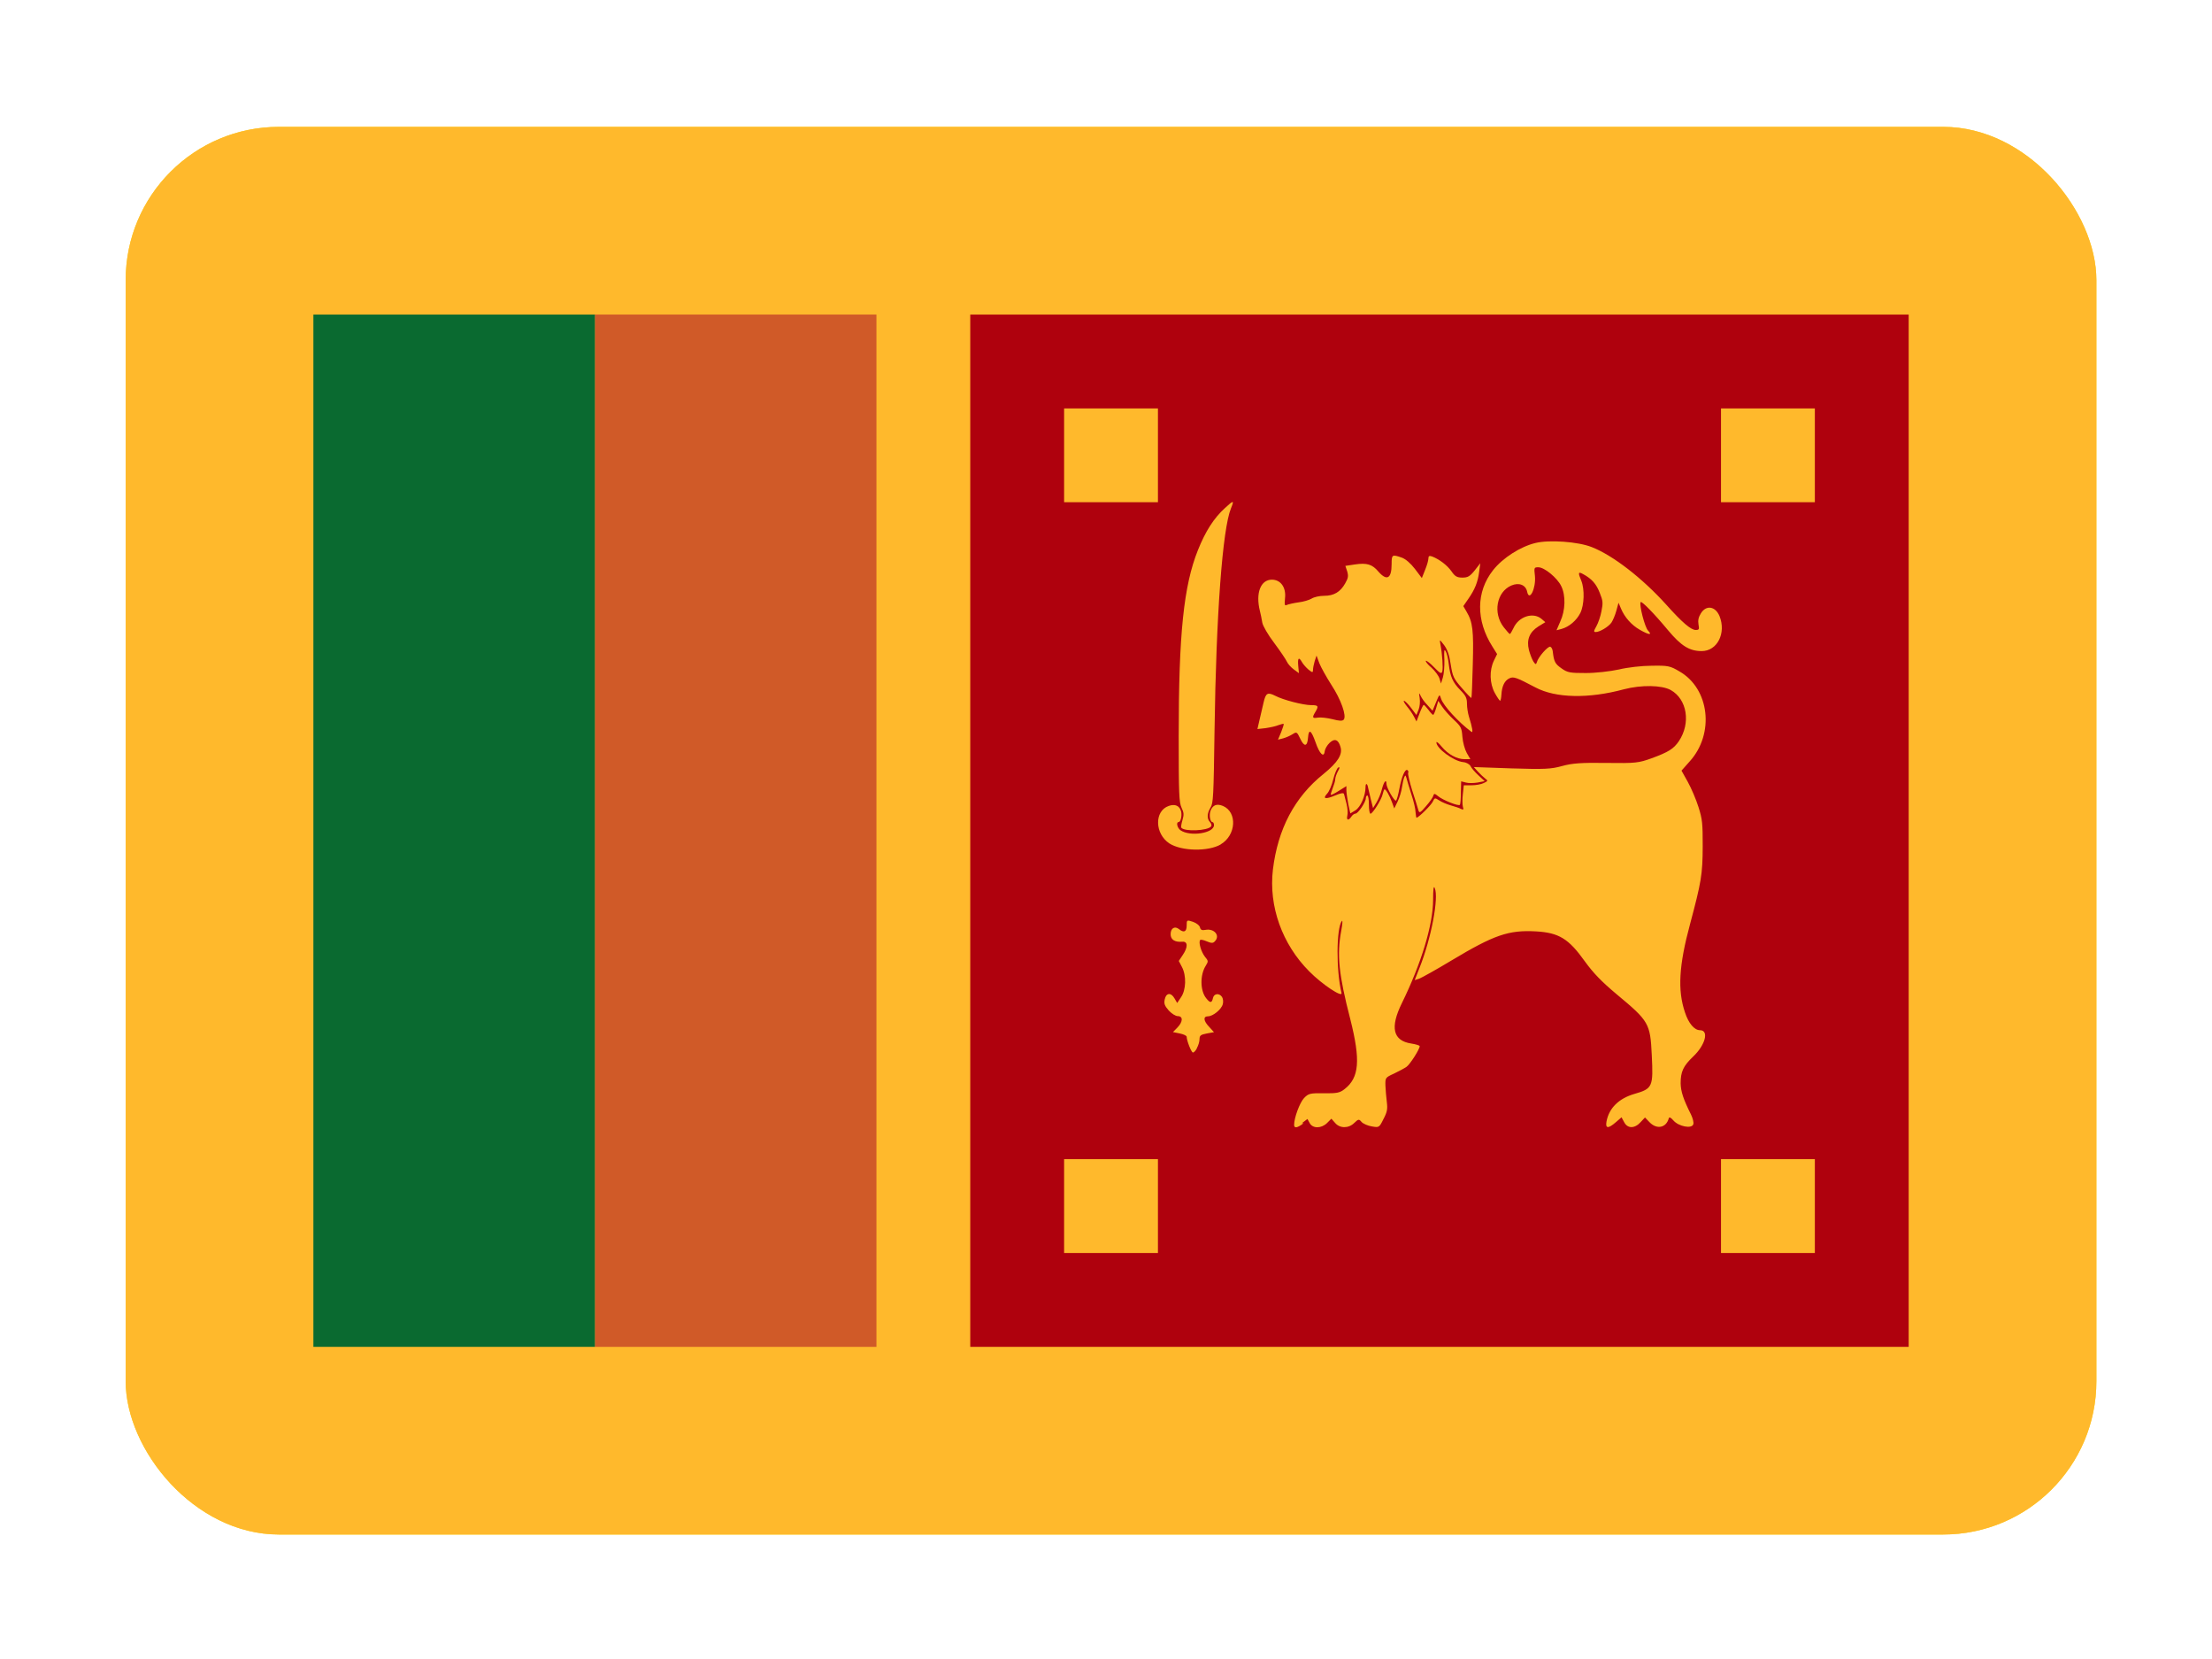 <svg width="132" height="99" viewBox="0 0 132 99" fill="none" xmlns="http://www.w3.org/2000/svg">
<g filter="url(#filter0_dd_6236_2531)">
<g clip-path="url(#clip0_6236_2531)">
<rect x="7.5" y="3" width="117.6" height="84" rx="9.143" fill="#FFDA2C"/>
<rect x="7.5" y="3" width="117.6" height="84" fill="#FFDA2C"/>
<rect opacity="0.3" x="7.5" y="3" width="117.6" height="84" fill="#FF6C2D"/>
<path fill-rule="evenodd" clip-rule="evenodd" d="M57.9 14.2H113.9V75.8H57.9V14.2ZM77.696 62.45L78.021 62.203L78.156 62.45C78.34 62.786 78.85 62.775 79.186 62.45L79.449 62.187L79.673 62.439C79.953 62.775 80.48 62.775 80.816 62.439C81.062 62.203 81.096 62.198 81.252 62.383C81.342 62.483 81.616 62.607 81.857 62.646C82.294 62.724 82.305 62.719 82.557 62.209C82.781 61.783 82.809 61.615 82.759 61.201C82.725 60.921 82.686 60.484 82.675 60.221C82.664 59.739 82.664 59.734 83.19 59.493C83.47 59.359 83.806 59.179 83.935 59.09C84.142 58.944 84.719 58.043 84.719 57.858C84.719 57.813 84.495 57.746 84.215 57.701C83.123 57.533 82.938 56.749 83.655 55.293C84.814 52.93 85.514 50.617 85.52 49.144C85.52 48.489 85.548 48.265 85.615 48.416C85.872 48.993 85.408 51.44 84.702 53.204L84.422 53.916L84.691 53.831C84.836 53.776 85.716 53.288 86.634 52.734C89.154 51.222 90.022 50.919 91.657 51.009C93.024 51.087 93.606 51.44 94.569 52.79C95.084 53.501 95.577 54.011 96.473 54.761C98.4 56.363 98.478 56.497 98.568 58.379C98.663 60.283 98.624 60.395 97.532 60.708C96.608 60.977 96.02 61.548 95.868 62.349C95.79 62.78 95.964 62.797 96.428 62.394L96.764 62.103L96.921 62.394C97.123 62.786 97.548 62.786 97.901 62.394L98.164 62.114L98.433 62.394C98.859 62.842 99.424 62.741 99.581 62.17C99.609 62.069 99.693 62.103 99.861 62.293C100.169 62.651 100.959 62.808 101.048 62.517C101.082 62.416 101.015 62.153 100.908 61.935C100.449 61.016 100.304 60.574 100.292 60.075C100.292 59.381 100.444 59.045 101.043 58.474C101.771 57.785 101.995 56.906 101.446 56.906C101.11 56.906 100.763 56.497 100.55 55.842C100.102 54.526 100.186 53.042 100.852 50.578C101.524 48.058 101.603 47.61 101.608 45.93C101.608 44.569 101.592 44.334 101.356 43.589C101.216 43.141 100.925 42.458 100.718 42.088L100.343 41.416L100.83 40.867C102.325 39.221 102.023 36.522 100.214 35.492C99.671 35.167 99.531 35.139 98.568 35.156C97.985 35.156 97.112 35.256 96.608 35.38C96.092 35.492 95.23 35.592 94.636 35.592C93.696 35.592 93.539 35.57 93.18 35.312C92.8 35.044 92.732 34.92 92.66 34.304C92.648 34.17 92.581 34.047 92.514 34.024C92.385 33.968 91.786 34.64 91.708 34.954C91.663 35.099 91.624 35.088 91.5 34.898C91.416 34.758 91.299 34.45 91.237 34.215C91.086 33.61 91.271 33.151 91.797 32.815L92.217 32.557L91.982 32.355C91.478 31.941 90.621 32.221 90.313 32.916C90.224 33.1 90.128 33.263 90.1 33.263C90.072 33.263 89.904 33.078 89.731 32.854C89.081 32.014 89.305 30.759 90.179 30.373C90.638 30.172 91.047 30.328 91.131 30.737C91.26 31.364 91.668 30.541 91.596 29.796C91.54 29.303 91.54 29.281 91.803 29.281C92.161 29.281 92.923 29.908 93.164 30.401C93.444 30.961 93.416 31.857 93.108 32.518L92.884 33.039L93.186 32.96C93.634 32.837 94.082 32.456 94.306 32.008C94.541 31.527 94.569 30.591 94.362 30.082C94.155 29.595 94.177 29.522 94.474 29.69C94.989 29.97 95.258 30.272 95.465 30.81C95.656 31.286 95.667 31.404 95.566 31.902C95.51 32.21 95.37 32.613 95.264 32.798C95.096 33.095 95.096 33.145 95.224 33.145C95.465 33.145 95.98 32.837 96.16 32.585C96.249 32.451 96.384 32.137 96.456 31.868L96.585 31.398L96.736 31.756C96.949 32.26 97.352 32.725 97.856 33.011C98.4 33.324 98.624 33.347 98.344 33.056C98.153 32.859 97.8 31.488 97.907 31.359C97.963 31.28 98.702 32.031 99.531 33.028C100.326 33.98 100.819 34.282 101.547 34.282C102.482 34.282 103.02 33.207 102.611 32.193C102.359 31.599 101.816 31.521 101.502 32.025C101.356 32.26 101.317 32.445 101.356 32.686C101.412 32.988 101.39 33.022 101.188 33.022C100.908 33.022 100.382 32.574 99.441 31.521C98.002 29.925 96.249 28.57 94.989 28.077C94.177 27.752 92.447 27.629 91.629 27.831C90.733 28.044 89.669 28.727 89.098 29.455C88.079 30.743 88.068 32.451 89.059 34.013L89.339 34.461L89.148 34.853C88.868 35.435 88.891 36.214 89.204 36.785C89.344 37.037 89.484 37.244 89.518 37.244C89.552 37.244 89.585 37.076 89.596 36.88C89.624 36.376 89.787 36.04 90.067 35.911C90.313 35.788 90.476 35.844 91.624 36.449C92.828 37.093 94.804 37.132 96.91 36.561C97.946 36.292 99.161 36.309 99.699 36.606C100.679 37.155 100.908 38.577 100.186 39.658C99.872 40.117 99.57 40.307 98.562 40.677C97.789 40.957 97.61 40.98 95.857 40.957C94.362 40.935 93.824 40.974 93.214 41.142C92.553 41.327 92.15 41.343 90.201 41.282L87.95 41.203L88.202 41.483C88.336 41.629 88.538 41.819 88.633 41.892C88.801 42.016 88.801 42.032 88.544 42.156C88.392 42.234 88.068 42.29 87.816 42.29H87.351L87.295 42.816C87.261 43.108 87.261 43.432 87.295 43.561C87.351 43.746 87.334 43.768 87.183 43.701C87.093 43.645 86.824 43.561 86.589 43.494C86.354 43.427 86.04 43.298 85.889 43.197C85.632 43.029 85.609 43.029 85.508 43.253C85.43 43.455 84.646 44.227 84.528 44.227C84.512 44.227 84.489 44.076 84.472 43.892C84.472 43.712 84.36 43.236 84.226 42.839C84.103 42.447 83.968 42.01 83.935 41.876C83.879 41.674 83.862 41.663 83.795 41.819C83.756 41.915 83.694 42.184 83.66 42.419C83.632 42.643 83.515 43.035 83.403 43.259L83.201 43.673L83.072 43.315C82.938 42.934 82.708 42.531 82.624 42.531C82.596 42.531 82.546 42.66 82.512 42.811C82.456 43.119 81.913 43.987 81.784 43.987C81.728 43.987 81.689 43.74 81.689 43.444C81.689 43.141 81.65 42.9 81.594 42.9C81.549 42.9 81.504 42.973 81.504 43.068C81.504 43.292 81.04 43.981 80.888 43.981C80.816 43.981 80.709 44.059 80.642 44.16C80.474 44.418 80.334 44.384 80.401 44.104C80.44 43.964 80.418 43.656 80.356 43.404L80.205 42.816C80.183 42.727 80.02 42.749 79.668 42.9C79.096 43.141 78.906 43.102 79.197 42.788C79.309 42.676 79.477 42.295 79.561 41.937C79.651 41.579 79.785 41.265 79.864 41.226C79.964 41.192 79.959 41.243 79.836 41.461C79.752 41.618 79.679 41.831 79.679 41.931C79.679 42.032 79.606 42.267 79.528 42.464C79.449 42.665 79.399 42.839 79.416 42.855C79.438 42.883 79.651 42.777 79.897 42.62L80.345 42.34V42.592C80.345 42.732 80.401 43.096 80.457 43.41L80.58 43.97L80.883 43.785C81.191 43.595 81.488 42.917 81.488 42.396C81.488 42.127 81.6 42.172 81.644 42.452L81.801 43.124L81.936 43.651L82.143 43.315C82.255 43.13 82.406 42.772 82.468 42.514C82.58 42.077 82.736 41.887 82.736 42.206C82.736 42.441 83.218 43.27 83.308 43.203C83.352 43.169 83.442 42.855 83.504 42.508C83.638 41.78 83.851 41.288 83.991 41.388C84.047 41.433 84.058 41.5 84.03 41.556C84.008 41.612 84.114 42.088 84.276 42.609C84.444 43.13 84.612 43.656 84.64 43.774C84.696 43.97 84.752 43.942 85.1 43.533C85.324 43.281 85.514 43.001 85.536 42.906C85.57 42.772 85.62 42.777 85.816 42.94C86.096 43.175 87.048 43.556 87.121 43.455C87.149 43.421 87.177 43.091 87.177 42.727L87.194 42.055L87.474 42.127C87.625 42.172 87.939 42.167 88.174 42.127L88.6 42.044L88.224 41.696C88.017 41.506 87.804 41.26 87.754 41.148C87.698 41.035 87.508 40.923 87.306 40.907C86.729 40.84 85.716 40.084 85.716 39.731C85.716 39.658 85.856 39.77 86.029 39.983C86.41 40.442 86.936 40.733 87.396 40.733H87.743L87.53 40.364C87.407 40.139 87.295 39.736 87.267 39.395C87.228 38.863 87.183 38.779 86.763 38.387C86.511 38.151 86.192 37.799 86.063 37.603L85.828 37.25L85.704 37.67C85.637 37.905 85.553 38.09 85.525 38.09C85.492 38.09 85.357 37.956 85.245 37.793C85.116 37.625 84.988 37.491 84.965 37.491C84.926 37.491 84.82 37.715 84.713 37.995L84.528 38.482L84.383 38.202C84.299 38.034 84.114 37.765 83.963 37.586C83.812 37.395 83.728 37.25 83.784 37.25C83.84 37.25 84.03 37.44 84.204 37.67L84.523 38.096L84.652 37.782C84.724 37.603 84.752 37.317 84.719 37.087C84.663 36.752 84.674 36.74 84.775 36.947C84.831 37.082 85.016 37.34 85.184 37.508L85.486 37.843L85.693 37.34C85.9 36.836 85.906 36.836 85.996 37.127C86.124 37.53 87.032 38.527 87.804 39.098C87.916 39.188 87.872 38.874 87.653 38.174C87.597 37.989 87.541 37.653 87.541 37.429C87.541 37.093 87.474 36.942 87.149 36.617C86.69 36.147 86.544 35.816 86.455 35.06C86.421 34.752 86.343 34.411 86.276 34.304C86.18 34.136 86.164 34.231 86.192 34.797C86.203 35.189 86.164 35.66 86.102 35.861L85.99 36.219L85.9 35.917C85.844 35.749 85.637 35.469 85.424 35.273C85.2 35.088 85.06 34.904 85.088 34.864C85.116 34.831 85.34 34.999 85.576 35.245C85.94 35.62 86.024 35.66 86.068 35.497C86.124 35.301 86.068 34.456 85.956 33.873C85.9 33.571 85.9 33.571 86.18 33.929C86.382 34.209 86.488 34.523 86.572 35.083C86.684 35.794 86.74 35.923 87.233 36.483C87.53 36.836 87.793 37.099 87.804 37.076C87.827 37.054 87.86 36.158 87.888 35.088C87.944 33.044 87.888 32.557 87.513 31.924L87.323 31.599L87.62 31.168C88.012 30.608 88.191 30.16 88.269 29.544L88.336 29.04L88 29.471C87.72 29.819 87.592 29.897 87.272 29.897C86.953 29.897 86.824 29.83 86.617 29.522C86.36 29.158 85.9 28.811 85.464 28.637C85.296 28.581 85.24 28.604 85.24 28.749C85.24 28.861 85.156 29.163 85.044 29.432L84.848 29.925L84.433 29.376C84.176 29.04 83.873 28.783 83.649 28.704C83.072 28.503 83.044 28.52 83.044 29.096C83.044 29.953 82.764 30.116 82.26 29.544C81.885 29.096 81.566 29.007 80.844 29.113L80.284 29.197L80.396 29.533C80.474 29.813 80.452 29.925 80.272 30.244C79.981 30.759 79.6 30.983 79.018 30.983C78.749 30.983 78.413 31.056 78.268 31.151C78.128 31.235 77.775 31.342 77.484 31.375C77.192 31.415 76.884 31.488 76.795 31.527C76.66 31.594 76.644 31.538 76.683 31.123C76.756 30.485 76.425 30.02 75.899 30.02C75.227 30.02 74.919 30.821 75.182 31.88C75.232 32.058 75.281 32.334 75.316 32.523L75.328 32.591C75.367 32.787 75.664 33.307 76.044 33.806C76.403 34.288 76.739 34.786 76.795 34.915C76.851 35.044 77.036 35.251 77.204 35.374L77.512 35.598L77.472 35.167C77.428 34.685 77.506 34.607 77.696 34.943C77.769 35.072 77.943 35.267 78.088 35.391C78.312 35.57 78.352 35.575 78.352 35.413C78.352 35.301 78.396 35.077 78.452 34.887L78.564 34.551L78.732 35.01C78.833 35.262 79.158 35.839 79.449 36.298C80.02 37.166 80.368 38.146 80.188 38.37C80.116 38.465 79.92 38.454 79.516 38.347C79.197 38.269 78.805 38.224 78.643 38.252C78.307 38.308 78.29 38.252 78.492 37.916C78.704 37.563 78.671 37.508 78.251 37.508C77.764 37.508 76.56 37.194 76.095 36.947C75.647 36.724 75.535 36.779 75.406 37.34L75.165 38.376L75.036 38.935L75.524 38.88C75.792 38.84 76.14 38.767 76.291 38.7C76.448 38.644 76.588 38.611 76.604 38.627C76.621 38.65 76.548 38.874 76.453 39.12L76.263 39.568L76.571 39.49C76.739 39.445 76.991 39.333 77.131 39.243C77.377 39.087 77.394 39.098 77.59 39.507C77.825 40.011 78.016 39.994 78.055 39.451C78.1 38.902 78.24 38.986 78.503 39.719C78.744 40.425 79.007 40.672 79.052 40.257C79.068 40.123 79.197 39.893 79.348 39.753C79.645 39.473 79.869 39.563 79.992 39.999C80.132 40.447 79.836 40.918 78.984 41.612C77.248 43.001 76.252 44.905 75.96 47.324C75.703 49.508 76.509 51.771 78.128 53.395C78.9 54.179 80.132 54.991 80.054 54.683C79.729 53.35 79.74 50.819 80.076 50.388C80.132 50.32 80.11 50.584 80.037 50.97C79.768 52.415 79.886 53.563 80.58 56.256C81.196 58.698 81.118 59.739 80.233 60.423C79.953 60.647 79.763 60.68 79.001 60.669C78.172 60.658 78.083 60.68 77.814 60.96C77.556 61.24 77.226 62.136 77.226 62.551C77.226 62.775 77.411 62.747 77.786 62.461L77.696 62.45ZM71.424 57.97C71.514 57.819 71.581 57.578 71.581 57.438C71.581 57.225 71.654 57.169 72.012 57.102L72.444 57.023L72.164 56.715C71.816 56.357 71.783 56.077 72.085 56.077C72.382 56.077 72.892 55.663 72.97 55.349C73.009 55.215 72.987 55.024 72.925 54.923C72.757 54.672 72.438 54.711 72.382 54.991C72.315 55.293 72.214 55.299 71.973 54.991C71.615 54.543 71.604 53.602 71.956 53.053C72.113 52.795 72.113 52.773 71.9 52.516C71.676 52.224 71.508 51.659 71.62 51.524C71.654 51.485 71.833 51.524 72.012 51.603C72.281 51.715 72.388 51.726 72.494 51.603C72.83 51.267 72.466 50.819 71.934 50.919C71.727 50.959 71.643 50.919 71.609 50.774C71.587 50.662 71.402 50.511 71.189 50.438C70.82 50.315 70.814 50.326 70.814 50.662C70.814 51.037 70.646 51.11 70.349 50.869C70.097 50.673 69.856 50.824 69.856 51.177C69.856 51.502 70.108 51.664 70.551 51.625C70.887 51.597 70.904 51.939 70.579 52.42L70.344 52.773L70.528 53.126C70.808 53.647 70.78 54.515 70.472 54.946L70.248 55.282L70.092 55.013C69.879 54.638 69.588 54.666 69.504 55.069C69.448 55.332 69.504 55.45 69.744 55.73C69.912 55.915 70.153 56.066 70.282 56.066C70.607 56.066 70.596 56.402 70.26 56.749L69.996 57.018L70.411 57.102C70.635 57.147 70.814 57.236 70.814 57.298C70.814 57.522 71.094 58.239 71.189 58.239C71.245 58.239 71.357 58.127 71.43 57.975L71.424 57.97ZM72.841 45.818C73.771 45.275 73.849 43.892 72.976 43.522C72.612 43.376 72.382 43.466 72.248 43.785C72.136 44.037 72.208 44.491 72.36 44.491C72.404 44.491 72.444 44.569 72.444 44.67C72.444 45.151 71.027 45.37 70.45 44.978C70.248 44.838 70.17 44.485 70.338 44.485C70.45 44.485 70.545 44.115 70.484 43.858C70.394 43.511 70.125 43.388 69.744 43.522C68.876 43.824 68.904 45.179 69.784 45.762C70.512 46.227 72.102 46.255 72.852 45.818H72.841ZM72.264 44.754C72.32 44.698 72.298 44.586 72.208 44.491C72.012 44.283 72.024 43.975 72.236 43.623C72.404 43.359 72.421 42.968 72.477 38.997C72.572 32.143 72.953 26.996 73.457 25.764C73.659 25.271 73.625 25.26 73.11 25.736C72.438 26.341 71.934 27.136 71.486 28.256C70.635 30.384 70.338 33.252 70.338 39.367C70.338 42.839 70.36 43.287 70.506 43.623C70.652 43.925 70.657 44.043 70.562 44.373C70.495 44.586 70.467 44.793 70.495 44.821C70.685 45.068 72.063 45.006 72.27 44.748L72.264 44.754ZM69.1 19.8H63.5V25.4H69.1V19.8ZM108.3 19.8H102.7V25.4H108.3V19.8ZM69.1 64.6H63.5V70.2H69.1V64.6ZM108.3 64.6H102.7V70.2H108.3V64.6Z" fill="#AF010D"/>
<path fill-rule="evenodd" clip-rule="evenodd" d="M35.5 14.2H52.3V75.8H35.5V14.2Z" fill="#FF6C2D"/>
<path opacity="0.2" fill-rule="evenodd" clip-rule="evenodd" d="M35.5 14.2H52.3V75.8H35.5V14.2Z" fill="#151515"/>
<path fill-rule="evenodd" clip-rule="evenodd" d="M18.701 14.2H35.501V75.8H18.701V14.2Z" fill="#0A6A30"/>
</g>
</g>
<defs>
<filter id="filter0_dd_6236_2531" x="0.643" y="0.714" width="131.314" height="97.714" filterUnits="userSpaceOnUse" color-interpolation-filters="sRGB">
<feFlood flood-opacity="0" result="BackgroundImageFix"/>
<feColorMatrix in="SourceAlpha" type="matrix" values="0 0 0 0 0 0 0 0 0 0 0 0 0 0 0 0 0 0 127 0" result="hardAlpha"/>
<feOffset dy="4.571"/>
<feGaussianBlur stdDeviation="3.429"/>
<feComposite in2="hardAlpha" operator="out"/>
<feColorMatrix type="matrix" values="0 0 0 0 0.259 0 0 0 0 0.278 0 0 0 0 0.298 0 0 0 0.08 0"/>
<feBlend mode="normal" in2="BackgroundImageFix" result="effect1_dropShadow_6236_2531"/>
<feColorMatrix in="SourceAlpha" type="matrix" values="0 0 0 0 0 0 0 0 0 0 0 0 0 0 0 0 0 0 127 0" result="hardAlpha"/>
<feOffset/>
<feGaussianBlur stdDeviation="0.286"/>
<feComposite in2="hardAlpha" operator="out"/>
<feColorMatrix type="matrix" values="0 0 0 0 0.259 0 0 0 0 0.278 0 0 0 0 0.298 0 0 0 0.32 0"/>
<feBlend mode="normal" in2="effect1_dropShadow_6236_2531" result="effect2_dropShadow_6236_2531"/>
<feBlend mode="normal" in="SourceGraphic" in2="effect2_dropShadow_6236_2531" result="shape"/>
</filter>
<clipPath id="clip0_6236_2531">
<rect x="7.5" y="3" width="117.6" height="84" rx="9.143" fill="white"/>
</clipPath>
</defs>
</svg>
